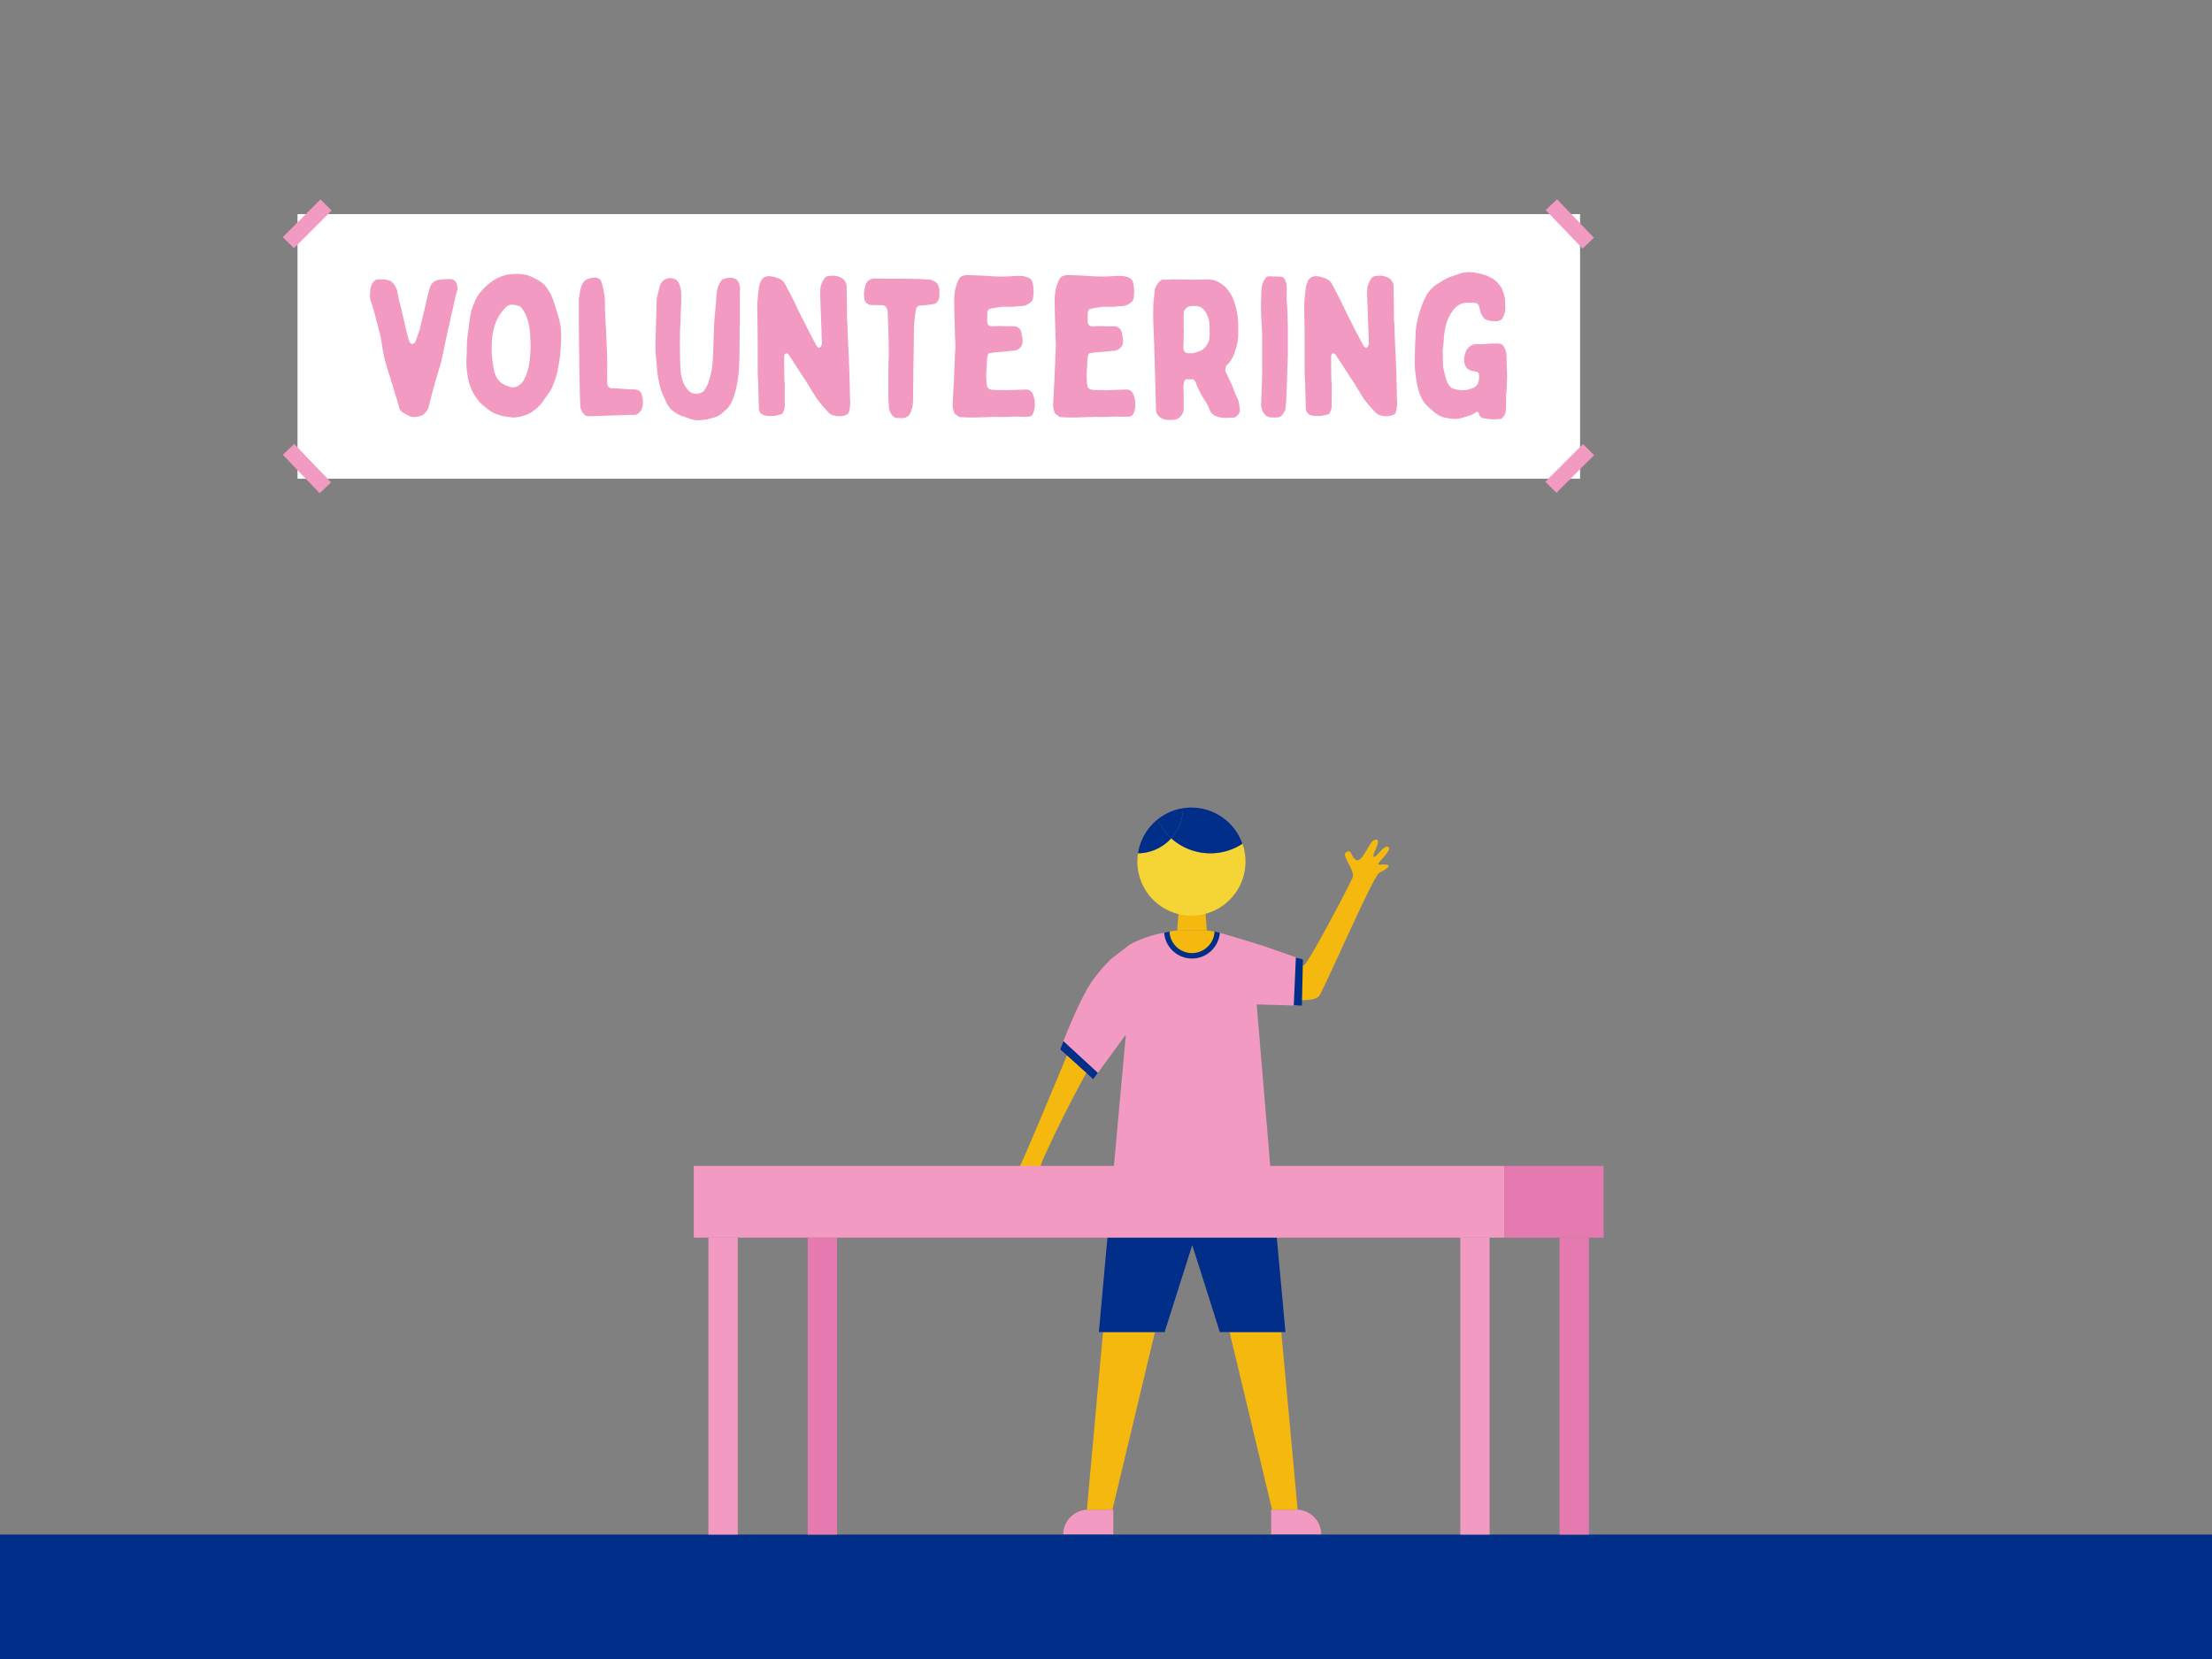 <svg id="Layer_2" data-name="Layer 2" xmlns="http://www.w3.org/2000/svg" viewBox="0 0 1600 1200"><rect x="0" y="0" width="1600" height="1200" fill="#808080" stroke="none"/><defs><style>.cls-1{fill:#f29ac2;}.cls-2{fill:#f4b80f;}.cls-3{fill:#002e89;}.cls-4{fill:#f5d535;}.cls-5{fill:#fff;}.cls-6{fill:#e57ab0;}</style></defs><path class="cls-1" d="M919.48,1092h36.24a0,0,0,0,1,0,0v18a0,0,0,0,1,0,0H937.49a18,18,0,0,1-18-18v0A0,0,0,0,1,919.48,1092Z" transform="translate(1875.2 2202) rotate(-180)"/><path class="cls-1" d="M787.07,1092H805.3a0,0,0,0,1,0,0v18a0,0,0,0,1,0,0H769.07a0,0,0,0,1,0,0v0A18,18,0,0,1,787.07,1092Z"/><path class="cls-2" d="M884.51,680.71s55.28,19.6,58.85,17.29,31.09-54.54,34.89-62.9c2.69-5.92-9.89-17.13-3.6-19.2,3.39-1.12,2.4,4.22,6.39,6.19s9.46-12.2,12-13.9,5.34-1.35,2.5,4.92-2.68,7.61-.61,6.19,6.74-8.6,9.45-6.58-7.68,11-7.44,12.22,3.58-.26,6.51.59-1.6,3.85-5.76,5.74-36.44,76.61-43.21,88.63c-5.35,9.52-53.19-3.13-53.19-3.13l4.5,28.11-28.28,1.29,2-65.79,5,.33"/><path class="cls-1" d="M816.8,683.54s-10.27,7.94-10.42,8a26.6,26.6,0,0,0-4.57,4,106.94,106.94,0,0,0-11.46,13.59c-9.91,13.63-23.5,49.89-23.5,49.89l23.9,21.61,23.61-32.26-8.77,96.67H918.93L909,726.54l29.67.83,1.24-34.11-28.12-9.72c-16-4.88-29.42-8.87-29.42-8.87H842.07S828.34,676.74,816.8,683.54Z"/><path class="cls-3" d="M878.52,673.82l3.83.85h0a20.2,20.2,0,0,1-40.28,0l3.83-.84Z"/><polygon class="cls-2" points="851.48 673.05 872.94 673.05 871.32 651.6 853.09 651.6 851.48 673.05"/><path class="cls-2" d="M862.21,689.4a16.33,16.33,0,0,1-16.31-15.57c2.49-.51,5.58-.78,5.58-.78h21.46s3.09.27,5.58.77A16.34,16.34,0,0,1,862.21,689.4Z"/><polygon class="cls-2" points="889.38 963.56 920.13 1092 938.6 1092 926.81 963.56 889.38 963.56"/><polygon class="cls-2" points="786.18 1092 804.65 1092 835.4 963.56 797.84 963.56 786.18 1092"/><polygon class="cls-3" points="805.59 845.06 918.93 845.06 929.81 963.56 882.35 963.56 862.39 900.56 842.4 963.56 794.84 963.56 805.59 845.06"/><polygon class="cls-3" points="766.85 759.04 769.16 753.06 794.12 776.04 790.75 780.65 766.85 759.04"/><polygon class="cls-3" points="942.44 693.98 941.7 727.37 935.82 727.21 937.34 692.54 942.44 693.98"/><path class="cls-4" d="M847.16,606.36a33,33,0,0,1-24,10.85,39.76,39.76,0,0,0-.46,6,39.1,39.1,0,1,0,76-12.92,42.32,42.32,0,0,1-51.48-3.95Z"/><path class="cls-3" d="M847.16,606.36a42.33,42.33,0,0,1-10-13.5,39,39,0,0,0-14,24.35A33,33,0,0,0,847.16,606.36Z"/><path class="cls-3" d="M861.74,584.14a38.7,38.7,0,0,0-6,.46,32.93,32.93,0,0,1-8.56,21.76,42.32,42.32,0,0,0,51.48,3.95A39.11,39.11,0,0,0,861.74,584.14Z"/><path class="cls-3" d="M847.16,606.36a32.93,32.93,0,0,0,8.56-21.76,38.9,38.9,0,0,0-18.59,8.26A42.33,42.33,0,0,0,847.16,606.36Z"/><path class="cls-2" d="M771.71,763.44c-9.67,23.33-32.11,77.22-34.89,81.95-3.56,6.05-12.76,15.25-10.19,17.18,3.19,2.4,4.26-4.6,7.08-4.9s-5.42,13.27-2.53,14.43c4.46,1.78,6.38-12.32,11-11,1.67.48.64,9.76,3.27,9.64,3.41-.15,2.22-5.93,1.93-10.68s-.27-11.42,5.06-8.16,6.21-.38,3.69-3.38-6.1-.33-.74-12.08c9.85-21.61,19.75-41.21,30.33-60.37"/><rect class="cls-3" y="1110" width="1600" height="90"/><rect class="cls-5" x="215.2" y="154.87" width="927.7" height="191.41"/><rect class="cls-1" x="202.95" y="156.25" width="38.53" height="11.34" transform="translate(-49.41 204.54) rotate(-45)"/><rect class="cls-1" x="1116.19" y="333.25" width="38.53" height="11.34" transform="translate(92.88 902.09) rotate(-45)"/><rect class="cls-1" x="1129.79" y="142.65" width="11.34" height="38.53" transform="translate(204.13 831.33) rotate(-43.82)"/><rect class="cls-1" x="216.35" y="319.65" width="11.34" height="38.53" transform="translate(-172.84 248.13) rotate(-43.82)"/><path class="cls-1" d="M281.83,203a5.34,5.34,0,0,1,2.43,1.86,12.67,12.67,0,0,1,3,5.43c.71,3.44,1.29,7,2.29,10.44,1.86,7.15,3.29,14.3,5,21.3.43,1.29.72,2.58,1,3.72a7.68,7.68,0,0,0,1,1.86c.72,1.43,2.15,1.43,3.29.43a3.26,3.26,0,0,0,.72-1.14c.43-1.15.85-2.43,1.28-3.58a23.45,23.45,0,0,0,1-3,5.24,5.24,0,0,0,.58-1.29q1.27-5.35,2.57-10.72c1.14-4.86,2.29-9.87,3.43-14.73.57-2,1-4,1.72-6a7.55,7.55,0,0,1,6.43-5.15,50.19,50.19,0,0,1,8-.57,5.15,5.15,0,0,1,5,4,7.74,7.74,0,0,1,.14,4.43c-1.57,4.58-2.28,9.44-3.43,14.16-.86,3-1.43,6.15-2,9.15-1,4-1.86,8-2.72,11.87q-1.71,8.15-3.43,16.3a12.11,12.11,0,0,0-.57,2.14c-1.57,4.86-3,9.72-4.43,14.73-.72,2.43-1.29,5-2,7.57-.72,3-1.58,6-2.29,9,0,.14,0,.29-.14.29-1.58,2.86-3.58,5.29-7,5.72-2.43.43-5,.71-7.29-.58-1.43-.85-2.86-1.57-4.29-2.43a5.78,5.78,0,0,1-2.43-3.57c-.86-3.29-1.86-6.43-2.86-9.58q-1.71-5.79-3.43-11.58c-1.15-3.43-2.29-7-3.29-10.58a87.67,87.67,0,0,1-2.86-13.87,123.64,123.64,0,0,0-3.57-15.73c-.72-2.28-1.15-4.71-1.86-7.15-.86-2.85-1.72-5.86-2.72-8.72a12.67,12.67,0,0,1-.43-5.14,9,9,0,0,0,.14-1.86,10.92,10.92,0,0,1,1-4.29,6.35,6.35,0,0,1,2.71-3.43,5.22,5.22,0,0,1,1.57-.58,15.76,15.76,0,0,1,2.58,0A12.94,12.94,0,0,1,281.83,203Z"/><path class="cls-1" d="M403.64,266.35a46.16,46.16,0,0,1-2.71,9.87q-.87,2.14-1.72,4.29a39.67,39.67,0,0,1-4.29,6.57,44.36,44.36,0,0,1-3.86,5.29,26.72,26.72,0,0,1-8.29,6.72,25.65,25.65,0,0,1-7.29,2.43L372,302h-1l-6.43-.86a36.56,36.56,0,0,1-5.29-1.57,19.37,19.37,0,0,1-4.57-2.29,31.12,31.12,0,0,1-3.72-2.86,3.23,3.23,0,0,0-.72-.57c-2.71-1.86-4.57-4.43-6.43-7.15-3.58-5.29-5.15-11.15-6-17.44a59.72,59.72,0,0,1-.28-12.44c.14-2.14,0-4.43.14-6.58a65,65,0,0,1,1-10.58c.29-1.71.43-3.57.57-5.29a77.16,77.16,0,0,1,2.15-11.15c1.86-5.14,4-10.29,8.15-14.15a37.54,37.54,0,0,1,9.15-7.29,29.22,29.22,0,0,1,8.58-3.15,43.32,43.32,0,0,1,8.58-.43,25.09,25.09,0,0,1,6.43,1.15,50.1,50.1,0,0,1,8.29,4.14,15.32,15.32,0,0,1,4.86,4.72,32.52,32.52,0,0,1,4.86,9.44c1.29,3.86,2.43,7.57,3.58,11.43a49.13,49.13,0,0,1,2,15.59A118.76,118.76,0,0,1,403.64,266.35Zm-20.16-23.88a43,43,0,0,0-2.57-13.29,24.89,24.89,0,0,0-3.72-6.58,3.52,3.52,0,0,0-2.29-1.43,25.63,25.63,0,0,0-3.28-.71c-2-.15-3.86,0-5.29,1.43a31,31,0,0,0-6,7.72c-3.14,5.71-4.29,11.86-4.57,18.15a73.51,73.51,0,0,0,1.14,17.73,23.81,23.81,0,0,0,2,6.87,13.18,13.18,0,0,0,4.29,5,26.32,26.32,0,0,0,5.43,2.43,7.31,7.31,0,0,0,6.44-.86,11.15,11.15,0,0,0,4.43-5.14,38.1,38.1,0,0,0,3.29-10.58,89.22,89.22,0,0,0,1-15C383.63,246.33,383.63,244.48,383.48,242.47Z"/><path class="cls-1" d="M438.25,237.33c0,.28.14.43.14.71.28,9,.86,18,.86,27.17-.15,3.71,0,7.57,0,11.29v1.29a3.47,3.47,0,0,0,3.71,3.14c3-.14,5.87.29,8.87.43,1.86.15,3.72.29,5.57.29a13.37,13.37,0,0,1,2.29.14,4.71,4.71,0,0,1,4.43,3.43,18.08,18.08,0,0,1,.58,9.15,8.76,8.76,0,0,1-4,5.29,5.15,5.15,0,0,1-2.14.43c-2.29,0-4.58,0-6.87.15l-13.15.42-11.29.43A12.53,12.53,0,0,1,425,301a4.21,4.21,0,0,1-2-.86,9.65,9.65,0,0,1-3.29-7.29c-.29-7.15-.43-14.15-.57-21.3s-.15-14.44-.29-21.73c-.14-10.73-.14-21.59-.14-32.46a12.64,12.64,0,0,1,.14-2.29c.57-2.71.72-5.43,1.72-8a8.8,8.8,0,0,1,2.14-3.72c1.72-1.57,3.72-2,5.72-2.43h1.29c1.57-.43,2.86.28,4.14,1.14a2.62,2.62,0,0,1,1,1.43,33.52,33.52,0,0,1,1.15,4c.57,2.14.86,4.43,1.28,6.71a8.47,8.47,0,0,1,.15,2c.14,2.71.14,5.57.14,7.72C437.82,228.75,438,233,438.25,237.33Z"/><path class="cls-1" d="M534.9,254.77c0,4-.14,7.86-.43,11.87a77.78,77.78,0,0,1-3,18c-1.15,3.86-2.58,7.72-5.44,10.87-.57.57-1.28,1.14-1.85,1.71s-.86.72-1.15,1a15.45,15.45,0,0,1-6.86,3.86c-1.15.29-2.43.58-3.72,1a36.62,36.62,0,0,1-7,.86,17.9,17.9,0,0,1-6.72-1.14c-1.72-.72-3.72-1.29-5.44-1.86a26.53,26.53,0,0,1-7.29-4.29,17.44,17.44,0,0,1-3.86-5.29c-.57-1.29-1.14-2.72-1.86-4a40,40,0,0,1-2.57-6.86,84.39,84.39,0,0,1-1.86-8.73c-.29-1.57-.43-3.28-.57-4.86l-.43-5.14a97.5,97.5,0,0,1-.72-14.45c.29-8.29.43-16.58.72-25,0-1.85.14-3.71.14-5.57a4.88,4.88,0,0,1,.29-1.57c.57-2.58,1.14-5.15,1.86-7.72a7.67,7.67,0,0,1,4.14-5.44c2.72-1.43,6.72-1,8.58,1.15a8.31,8.31,0,0,1,1.72,2.86,21.46,21.46,0,0,1,1.14,7.43c.29,5.15-.29,10.29-.43,15.44v2.43c0,1.57-.14,3.15-.28,4.72,0,1.14-.15,2.29-.15,3.43,0,5.15-.14,10.3,0,15.44,0,4.15.15,8.44.43,12.58a27.31,27.31,0,0,0,1.86,8.87,17.29,17.29,0,0,0,5.43,7.43c.43.15.86.43,1.29.58a9.55,9.55,0,0,0,6-.15,5.5,5.5,0,0,0,2.86-2.29,22.34,22.34,0,0,0,3.15-6.71,58.58,58.58,0,0,0,2.72-15.73c.43-8.58.57-17,1-25.59.28-5,.85-9.87,1.28-14.87.15-2.43.29-4.87.58-7.3a17.63,17.63,0,0,1,3.57-9.15c.29-.28.57-.57.86-.57a22.15,22.15,0,0,1,4.43-1.14,8.66,8.66,0,0,1,3.72.57,4.16,4.16,0,0,1,2.71,2,10.14,10.14,0,0,1,1.58,5.72c-.15,2.29-.15,4.43-.15,6.72v19.59H535C535,241.9,535,248.34,534.9,254.77Z"/><path class="cls-1" d="M567.64,293.66a10.58,10.58,0,0,1-1.43,5,2,2,0,0,1-1.43,1.15c-1.43.28-3,.57-4.57,1a22,22,0,0,1-6.87-.29,5.22,5.22,0,0,1-4.43-5.15c-.14-5.43-.28-10.72-.43-16.15,0-2.15-.14-4.15-.28-6.29,0-1-.15-2-.15-2.86V245.62c0-8.29-.28-16.73-.28-25,0-2,.28-3.86.43-5.86s.43-3.86.57-5.72a18,18,0,0,1,1.57-5.58,5.83,5.83,0,0,1,4.58-3.57,2,2,0,0,1,1-.15,21,21,0,0,1,8.29,2.15,8.09,8.09,0,0,1,3.86,4c1.72,3.29,3.43,6.44,5,9.58,1.43,2.72,2.72,5.58,4,8.29l3,6c.86,1.71,1.72,3.43,2.57,5,1.72,3.58,3.58,7,5.44,10.58.86,1.72,1.86,3.43,2.86,5.15a2,2,0,0,0,1,.86,1.38,1.38,0,0,0,1.86-.86,4.52,4.52,0,0,0,.71-3c-.14-5-.43-10-.57-15-.14-2.86-.14-5.72-.29-8.73-.14-3.86-.28-7.72-.43-11.72a41.33,41.33,0,0,1,.29-4.15,16.65,16.65,0,0,1,2.57-6.14,4.4,4.4,0,0,1,4.15-2.15,2.16,2.16,0,0,0,1-.14,12.45,12.45,0,0,1,8.15,2,7.13,7.13,0,0,1,3,6c.15,7.72.29,15.44.29,23.16a23.78,23.78,0,0,0,.28,3.14c.15,5.29.29,10.58.58,15.73s.43,9.86.71,14.73a40.9,40.9,0,0,0,.14,4.14c.15,6,.29,12.16.43,18.16,0,1.86.15,3.57.15,5.29a25.37,25.37,0,0,1-1,6.58c-.29.85-.86,1.14-1.58,1.57-3.29,1.57-6.72,1.29-10.15.29a7,7,0,0,1-3-2c-1.14-1.28-2.29-2.43-3.43-3.71a83.59,83.59,0,0,1-5.44-6.87l-4.28-6.86c-1.72-3.14-3.86-6.15-5.87-9.29-3.14-4.86-6.43-9.87-9.58-14.73a2.05,2.05,0,0,0-1.85-1.14c-.86.14-1.29.43-1.43,1.28a5.69,5.69,0,0,0-.15,1.58c0,5.86.15,11.72.15,17.58h.28Z"/><path class="cls-1" d="M642.71,242.47c-.15-3.71-.29-7.43-.43-11,0-2-.15-4-.15-6a7.58,7.58,0,0,0-1.14-3.15,3.63,3.63,0,0,0-2.86-1.57c-2.72,0-5.43-.14-8.29-.14a5.44,5.44,0,0,1-4.43-3.58,19.06,19.06,0,0,1-.15-7.57,23.08,23.08,0,0,0,.72-3c.57-2.71,2.57-4.14,5.14-4.86a2.21,2.21,0,0,1,1-.14c3.14,0,6.43.14,9.72.14,6.43,0,12.87,0,19.3.15,3.72,0,7.43.28,11.15.42a3.91,3.91,0,0,1,1.72.43,19.39,19.39,0,0,1,3,1.58,6.42,6.42,0,0,1,1.43,1.86,10.24,10.24,0,0,1,1,5.43V214a6.06,6.06,0,0,1-2,4.86,3,3,0,0,1-1.72,1l-6.14.86c-1.29.14-2.72.14-4,.29a2.81,2.81,0,0,0-2.57,1.71,4.93,4.93,0,0,0-.57,1.58c-.15,1.43-.43,2.71-.58,4.14-.14,1.86-.42,3.72-.57,5.44a1.82,1.82,0,0,1-.14.85c-.14,9.73-.29,19.59-.43,29.46-.14,8.57-.14,17.3-.29,25.87a20.47,20.47,0,0,1-2,8.73,6.22,6.22,0,0,1-5.14,3.57c-1.43.14-2.86,0-4.44,0a4.37,4.37,0,0,1-3.43-2A9.91,9.91,0,0,1,643,294.8c-.14-2.71-.43-5.43-.43-8.29,0-8.58,0-17.3.15-26V259.2h.14C642.85,253.63,642.85,248.05,642.71,242.47Z"/><path class="cls-1" d="M741.65,281.79a5.19,5.19,0,0,1,5.43,3.29A18.89,18.89,0,0,1,748.22,296a16.05,16.05,0,0,1-1.14,3.43,3.38,3.38,0,0,1-2.72,1.86c-2,.14-3.86.14-5.86.14-1.14,0-2.29-.14-3.57-.14-3.15.14-6.44.28-9.58.28-2.29.15-4.44-.14-6.58,0l-15.15.43c-3,0-6-.14-9-.28H694c-1.15-.86-2.29-1.58-3.29-2.44a2.19,2.19,0,0,1-.57-1,16.88,16.88,0,0,1-1-7.57c.29-4.29.43-8.44.72-12.59.29-5.57.43-11.15.71-16.72.15-2.15,0-4.44.29-6.58.43-4.58,0-9.15-.14-13.58V240c-.29-7.57-.43-15-.57-22.59a52.4,52.4,0,0,1,.57-6.57,10,10,0,0,1,.57-2.86,33.38,33.38,0,0,1,2.43-6.29,4.77,4.77,0,0,1,2.57-2.15A13.45,13.45,0,0,1,701,199c2.43.14,4.86.14,7.29.29,3.15.14,6.29.28,9.44.57,4.43.14,8.86.28,13.3,0a68.61,68.61,0,0,1,7.72-.29,14.58,14.58,0,0,1,3.43.72,8,8,0,0,1,2,.71,4.9,4.9,0,0,1,2.72,3.72,26.71,26.71,0,0,1,.28,11.15,4.05,4.05,0,0,1-1.28,2.43A12.85,12.85,0,0,1,741.5,221a19.69,19.69,0,0,1-4.14.43h-1.15c-2.71.71-5.57.43-8.43.43a25,25,0,0,0-5.58.42c-.57.15-1.29.15-2,.29a30.09,30.09,0,0,0-3.57.72,2.68,2.68,0,0,0-2.43,2.85c-.15,1.86-.15,3.72-.15,5.58V233a3.24,3.24,0,0,0,2.29,2.86,4.51,4.51,0,0,0,1.43.14c1.57,0,3.29-.14,4.86-.14h1.72c3,.28,6,0,8.86.14a5.55,5.55,0,0,1,5.58,4.57c.28,1,.28,2,.57,3a13,13,0,0,1,.28,3.29,6.19,6.19,0,0,1-2.57,5.29,6.91,6.91,0,0,1-4.29,1.57c-1.28,0-2.57.28-3.86.28a1.73,1.73,0,0,1-.86.15c-2.43.28-4.86.43-7.15.57-1.57.14-3.14.43-4.57.57s-1.72.86-2,2a41.66,41.66,0,0,0-.57,7.29,65.76,65.76,0,0,0-.29,10.59,31,31,0,0,0,.43,3.57c.14,2,1.57,2.86,3.29,3.14,1.43.15,2.86.15,4.29.29h5.43v.14C731.78,282.08,736.79,281.93,741.65,281.79Z"/><path class="cls-1" d="M814.28,281.79a5.19,5.19,0,0,1,5.43,3.29A18.89,18.89,0,0,1,820.86,296a16.67,16.67,0,0,1-1.15,3.43,3.37,3.37,0,0,1-2.71,1.86c-2,.14-3.86.14-5.86.14-1.15,0-2.29-.14-3.58-.14-3.14.14-6.43.28-9.58.28-2.29.15-4.43-.14-6.58,0l-15.15.43c-3,0-6-.14-9-.28h-.57c-1.14-.86-2.29-1.58-3.29-2.44a2.29,2.29,0,0,1-.57-1,16.73,16.73,0,0,1-1-7.57c.29-4.29.43-8.44.71-12.59.29-5.57.43-11.15.72-16.72.14-2.15,0-4.44.28-6.58.43-4.58,0-9.15-.14-13.58V240c-.28-7.57-.43-15-.57-22.59a54.36,54.36,0,0,1,.57-6.57A10.37,10.37,0,0,1,764,208a34.08,34.08,0,0,1,2.43-6.29,4.79,4.79,0,0,1,2.58-2.15,13.39,13.39,0,0,1,4.72-.57c2.43.14,4.86.14,7.29.29,3.14.14,6.29.28,9.43.57,4.44.14,8.87.28,13.3,0a68.7,68.7,0,0,1,7.72-.29,14.37,14.37,0,0,1,3.43.72,7.87,7.87,0,0,1,2,.71,4.85,4.85,0,0,1,2.72,3.72,26.72,26.72,0,0,1,.29,11.15,4.07,4.07,0,0,1-1.29,2.43,12.9,12.9,0,0,1-4.43,2.72,19.86,19.86,0,0,1-4.15.43h-1.14c-2.72.71-5.58.43-8.44.43a24.87,24.87,0,0,0-5.57.42c-.58.15-1.29.15-2,.29a30.09,30.09,0,0,0-3.57.72,2.68,2.68,0,0,0-2.43,2.85c-.14,1.86-.14,3.72-.14,5.58V233A3.21,3.21,0,0,0,789,235.9a4.51,4.51,0,0,0,1.43.14c1.58,0,3.29-.14,4.87-.14H797c3,.28,6,0,8.87.14a5.55,5.55,0,0,1,5.57,4.57c.29,1,.29,2,.57,3a12.6,12.6,0,0,1,.29,3.29,6.22,6.22,0,0,1-2.57,5.29,6.91,6.91,0,0,1-4.29,1.57c-1.29,0-2.58.28-3.86.28a1.77,1.77,0,0,1-.86.15c-2.43.28-4.86.43-7.15.57-1.57.14-3.15.43-4.58.57s-1.71.86-2,2a41.66,41.66,0,0,0-.57,7.29,65.76,65.76,0,0,0-.29,10.59,31,31,0,0,0,.43,3.57c.15,2,1.58,2.86,3.29,3.14,1.43.15,2.86.15,4.29.29h5.43v.14C804.42,282.08,809.42,281.93,814.28,281.79Z"/><path class="cls-1" d="M856.18,295.52a8.49,8.49,0,0,1-2.72,6.15,7.12,7.12,0,0,1-4.72,2,22,22,0,0,1-4.29,0,8.92,8.92,0,0,1-6.58-3,6.35,6.35,0,0,1-1.71-4.14c-.14-3.58-.14-7.15-.29-10.72-.14-5.72-.28-11.59-.43-17.3-.28-7.3-.42-14.45-.71-21.74-.14-5.43-.43-10.86-.57-16.3,0-3.71,0-7.43.14-11.15.29-3.29.72-6.43,1-9.58v-.43a14.77,14.77,0,0,1,3.43-5.72,4.3,4.3,0,0,1,3.58-1.28c2,.14,3.86-.15,5.72-.15a19.48,19.48,0,0,1,2.86,0c3.86,0,7.57.15,11.29.15,4,0,8-.15,11.87-.15a16.06,16.06,0,0,1,4.57.72c5.29,1.72,8.87,5.43,11.73,10a23.23,23.23,0,0,1,1.57,3.29,51.33,51.33,0,0,1,3.72,19.15v7.58a43,43,0,0,1-2.58,12,24.81,24.81,0,0,1-3.57,7,9.53,9.53,0,0,1-1.15,1.29,5.31,5.31,0,0,0-1.14,7c.72,1.43,1.29,2.86,2,4.15.86,2,1.72,3.86,2.58,5.86a1.08,1.08,0,0,0,.28.71,48,48,0,0,0,3.15,7.44,13.32,13.32,0,0,1,1,3.57,42.3,42.3,0,0,1,.57,4.44c.29,2-1,3.43-2.29,4.71s-2.43,1-3.71,1c-.72,0-1.58.15-2.29.15a38.31,38.31,0,0,1-4,0,18.14,18.14,0,0,1-6-1.72,8.51,8.51,0,0,1-3.29-3.43,36.77,36.77,0,0,0-1.71-4.15c-.86-1.57-1.86-3-2.86-4.57a49.93,49.93,0,0,1-3.58-6.72,13.37,13.37,0,0,1-.71-1.43,20.75,20.75,0,0,1-1.29-3.15c-.57-1.85-1.86-3-3.86-2.71a17.64,17.64,0,0,1-2.72,0,1.68,1.68,0,0,0-1.71,1.28,13.29,13.29,0,0,0-.72,4.15c0,2.57.15,5.15.15,7.72Zm.14-56.33c-.14,3.28-.14,6.57-.29,10v2.58a3.45,3.45,0,0,0,3.72,3.71h2.86a2.48,2.48,0,0,0,1-.14,33.54,33.54,0,0,0,4.86-1.71,10.44,10.44,0,0,0,3.43-2.58,12.71,12.71,0,0,0,2.72-5.57c.57-3.15.29-6.44.29-9.58a28.17,28.17,0,0,0-.29-3.43,20.9,20.9,0,0,0-1.29-4.29,17,17,0,0,0-2.29-3.86,8.1,8.1,0,0,0-6.43-3h-2.72a6.31,6.31,0,0,0-3.86,1.58,5.4,5.4,0,0,0-1.85,4.14v12.16Z"/><path class="cls-1" d="M931.24,225.75c.14,3.57.14,7,.29,10.43v20.88c-.15,5.43-.43,10.86-.58,16.44-.14,3-.14,6.15-.28,9.29-.15,2.86-.29,5.58-.43,8.44a36.46,36.46,0,0,1-.43,4,4.75,4.75,0,0,1-.72,2.29,13.57,13.57,0,0,1-1.14,2,5.25,5.25,0,0,1-4.72,2.43,17.51,17.51,0,0,1-2.71,0,7.18,7.18,0,0,1-5.29-1.71,9.18,9.18,0,0,1-1.86-2.72,12.23,12.23,0,0,1-1.15-6c.15-5,.43-9.86.58-14.72,0-2.43.14-4.86.14-7.15V245.05q0-5.79-.43-11.58a166.93,166.93,0,0,1-.14-20.73,39.88,39.88,0,0,1,.43-5.87,13.15,13.15,0,0,1,2.43-5.43,3.13,3.13,0,0,1,2.86-1.57c2.86.14,5.71.14,8.57.28a2.79,2.79,0,0,1,2.43,1.58,10.72,10.72,0,0,1,1.58,5.43c.14,2.86,0,5.58,0,9.58C930.81,218.88,931.1,222.31,931.24,225.75Z"/><path class="cls-1" d="M963.27,293.66a10.69,10.69,0,0,1-1.43,5,2,2,0,0,1-1.43,1.15c-1.43.28-3,.57-4.58,1a22,22,0,0,1-6.86-.29,5.21,5.21,0,0,1-4.43-5.15c-.15-5.43-.29-10.72-.43-16.15,0-2.15-.15-4.15-.29-6.29,0-1-.14-2-.14-2.86V245.62c0-8.29-.29-16.73-.29-25,0-2,.29-3.86.43-5.86s.43-3.86.57-5.72a18.06,18.06,0,0,1,1.58-5.58,5.83,5.83,0,0,1,4.57-3.57,2,2,0,0,1,1-.15,21,21,0,0,1,8.29,2.15,8,8,0,0,1,3.86,4c1.72,3.29,3.44,6.44,5,9.58,1.43,2.72,2.71,5.58,4,8.29l3,6c.86,1.71,1.72,3.43,2.58,5,1.71,3.58,3.57,7,5.43,10.58.86,1.72,1.86,3.43,2.86,5.15a2,2,0,0,0,1,.86,1.38,1.38,0,0,0,1.86-.86,4.46,4.46,0,0,0,.71-3c-.14-5-.42-10-.57-15-.14-2.86-.14-5.72-.28-8.73-.15-3.86-.29-7.72-.43-11.72a41.31,41.31,0,0,1,.28-4.15,16.5,16.5,0,0,1,2.58-6.14,4.39,4.39,0,0,1,4.14-2.15,2.14,2.14,0,0,0,1-.14,12.43,12.43,0,0,1,8.15,2,7.12,7.12,0,0,1,3,6c.14,7.72.28,15.44.28,23.16a23.8,23.8,0,0,0,.29,3.14c.14,5.29.28,10.58.57,15.73s.43,9.86.71,14.73a38.19,38.19,0,0,0,.15,4.14c.14,6,.28,12.16.43,18.16,0,1.86.14,3.57.14,5.29a25.37,25.37,0,0,1-1,6.58c-.29.85-.86,1.14-1.57,1.57-3.29,1.57-6.72,1.29-10.15.29a7,7,0,0,1-3-2c-1.14-1.28-2.28-2.43-3.43-3.71a81.37,81.37,0,0,1-5.43-6.87l-4.29-6.86c-1.72-3.14-3.86-6.15-5.86-9.29-3.15-4.86-6.44-9.87-9.58-14.73a2.07,2.07,0,0,0-1.86-1.14c-.86.14-1.29.43-1.43,1.28a6.08,6.08,0,0,0-.14,1.58c0,5.86.14,11.72.14,17.58h.29Z"/><path class="cls-1" d="M1081.22,248.48a16.86,16.86,0,0,1,3.72.14,4.38,4.38,0,0,1,2.57,1.72,12.84,12.84,0,0,1,2.15,6.72c.14,5,.28,9.86.43,14.87,0,3.71-.29,7.43-.43,11.15a10.49,10.49,0,0,1-.29,2.14v4.29c0,2.43,0,4.86-.14,7.29a8.12,8.12,0,0,1-2.57,5.44,2.62,2.62,0,0,1-2,.85,33.57,33.57,0,0,1-6.57.15c-1.72-.29-3.29-.43-5-.72-1.43-.14-2.28-1.28-3.14-2.28-.29-.15-.15-.72-.15-1a1.47,1.47,0,0,0-2.28-1.14c0,.14-.15.14-.15.14-2.28,1.86-4.86,2.43-7.57,3.29l-1.29.43a20.08,20.08,0,0,1-10.87.57,17.45,17.45,0,0,0-2.57-.43,20.27,20.27,0,0,1-8.86-5c-.86-.86-1.72-1.57-2.72-2.43-3.72-3.15-5.86-7.29-7.29-12a68.07,68.07,0,0,1-2.29-12,58.16,58.16,0,0,1-.57-8.72c0-4.29.14-8.72.28-13,0-2.15.29-4.29.29-6.44a48.35,48.35,0,0,1,1-9,74.52,74.52,0,0,1,5.72-17.59,24,24,0,0,1,6.72-8.86c1.57-1.29,3.43-2.29,5.15-3.44,1-.57,1.85-1.14,3-1.71,2.57-1.57,5.57-2.29,8.43-3.29a10.37,10.37,0,0,1,1.58-.57,21.63,21.63,0,0,1,9.58-1,41.18,41.18,0,0,1,9.29,2,3.55,3.55,0,0,1,1.14.43,43.46,43.46,0,0,1,4.58,2.29c1,.71,1.86,1.57,2.86,2.43.57.57,1,1.28,1.57,1.86a11.21,11.21,0,0,1,2.29,4,21.8,21.8,0,0,1,1.86,9.43c.14.86,0,1.86.14,2.72a14.08,14.08,0,0,1-1.29,6.44c-.71,2.28-2.43,3.43-4.86,3.71a19.89,19.89,0,0,1-7.15-1,4.8,4.8,0,0,1-3-2.29,15.85,15.85,0,0,0-.86-1.57,8.31,8.31,0,0,1-1.14-3.14,14.59,14.59,0,0,0-1-3.58,3,3,0,0,0-2.86-1.71,37.31,37.31,0,0,0-7,0,11.59,11.59,0,0,0-6.43,3,27.89,27.89,0,0,0-7,11.87,48.32,48.32,0,0,0-1.86,11,55.17,55.17,0,0,1-.71,6.87,23.4,23.4,0,0,0,0,4.43v.71c0,2.29,0,4.72.14,7a7.76,7.76,0,0,0,.29,2.57c.57,2.58,1.14,5,1.86,7.58a14.17,14.17,0,0,0,3,5.58,4.86,4.86,0,0,0,2.43,1.57,25.79,25.79,0,0,0,7.29,1,12.26,12.26,0,0,0,4.58-.86c.28-.14.43-.14.71-.28a6.91,6.91,0,0,0,4.72-3.15,1.81,1.81,0,0,0,.43-.71,14.45,14.45,0,0,0,.71-6c-.14-1.57-1-2.29-2.57-2.57a15.6,15.6,0,0,1-3.57-.72,7.07,7.07,0,0,1-4.15-4.43c-.86-2.43-.43-5,.14-7.43a9.59,9.59,0,0,1,2.43-4.58,9.23,9.23,0,0,1,4.29-2.43c2-.43,4,0,5.86-.14C1075.22,248.76,1078.22,248.48,1081.22,248.48Z"/><rect class="cls-1" x="1056.27" y="895.22" width="21.19" height="214.78" transform="translate(2133.74 2005.22) rotate(-180)"/><rect class="cls-1" x="512.43" y="895.22" width="21.19" height="214.78" transform="translate(1046.05 2005.22) rotate(-180)"/><rect class="cls-1" x="501.83" y="843.34" width="586.24" height="51.88" transform="translate(1589.89 1738.56) rotate(-180)"/><rect class="cls-6" x="1128.1" y="895.22" width="21.19" height="214.78" transform="translate(2277.4 2005.22) rotate(-180)"/><rect class="cls-6" x="584.25" y="895.22" width="21.19" height="214.78" transform="translate(1189.7 2005.22) rotate(-180)"/><rect class="cls-6" x="1088.07" y="843.34" width="71.83" height="51.88" transform="translate(2247.96 1738.56) rotate(-180)"/></svg>